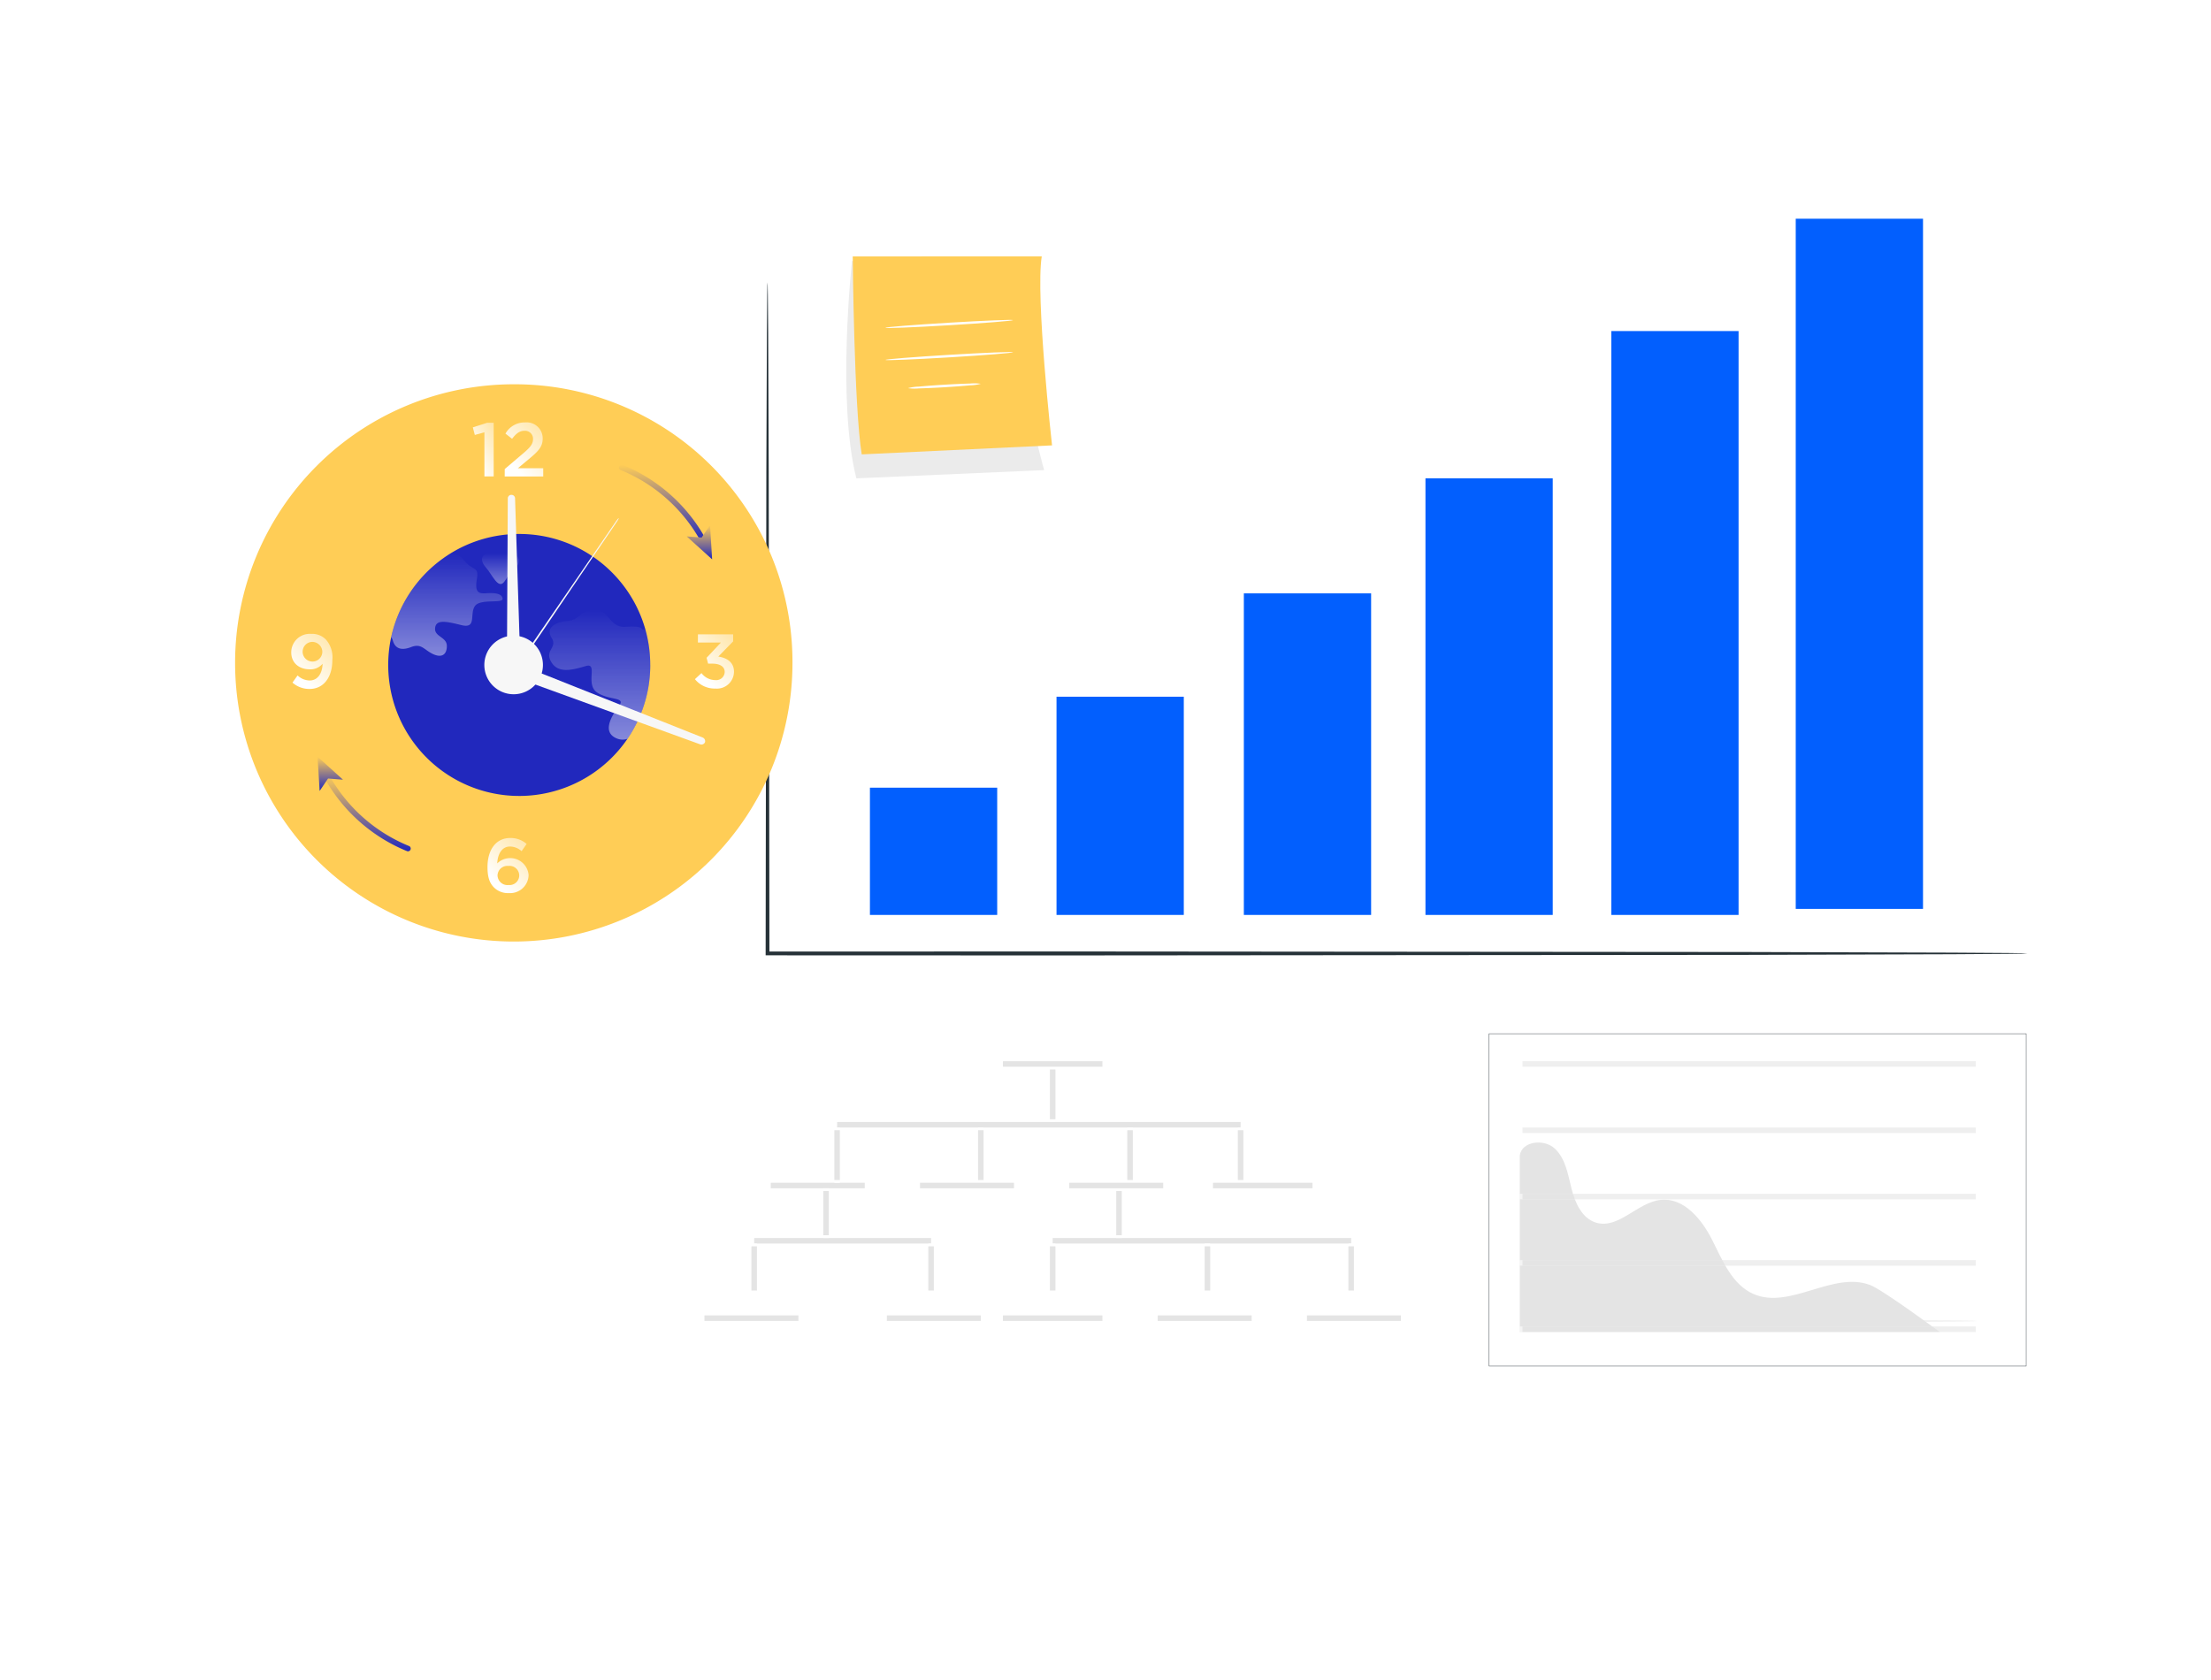 <svg xmlns="http://www.w3.org/2000/svg" xmlns:xlink="http://www.w3.org/1999/xlink" width="400" height="304" viewBox="0 0 400 304">
  <defs>
    <clipPath id="clip-path">
      <rect id="Rectangle_1159" data-name="Rectangle 1159" width="400" height="304" transform="translate(1241 1164)" fill="#fff" stroke="#707070" stroke-width="1"/>
    </clipPath>
    <filter id="Path_3769" x="91.809" y="7.539" width="306.191" height="271.923" filterUnits="userSpaceOnUse">
      <feOffset dy="3" input="SourceAlpha"/>
      <feGaussianBlur stdDeviation="3" result="blur"/>
      <feFlood flood-opacity="0.161"/>
      <feComposite operator="in" in2="blur"/>
      <feComposite in="SourceGraphic"/>
    </filter>
    <linearGradient id="linear-gradient" x1="1.723" y1="-0.763" x2="0.5" y2="1" gradientUnits="objectBoundingBox">
      <stop offset="0" stop-color="#fff" stop-opacity="0"/>
      <stop offset="1" stop-color="#fff"/>
    </linearGradient>
    <linearGradient id="linear-gradient-6" x1="0.5" y1="0" xlink:href="#linear-gradient"/>
    <linearGradient id="linear-gradient-11" x1="0.5" x2="0.5" y2="1" gradientUnits="objectBoundingBox">
      <stop offset="0" stop-color="#ffcd56"/>
      <stop offset="1" stop-color="#2128bd"/>
    </linearGradient>
    <clipPath id="clip">
      <use xlink:href="#fill"/>
    </clipPath>
  </defs>
  <g id="Mask_Group_82" data-name="Mask Group 82" transform="translate(-1241 -1164)" clip-path="url(#clip-path)">
    <g id="Group_3588" data-name="Group 3588" transform="translate(-24)">
      <g id="Group_3162" data-name="Group 3162" transform="translate(1365.809 1148.435)">
        <g id="Group_3037" data-name="Group 3037" transform="translate(0 29.103)">
          <g id="Group_3034" data-name="Group 3034" transform="translate(0 0)">
            <g transform="matrix(1, 0, 0, 1, -100.81, -13.54)" filter="url(#Path_3769)">
              <path id="Path_3769-2" data-name="Path 3769" d="M548.193,337.374H260.177V84.055l288.191-.6Z" transform="translate(-159.37 -69.91)" fill="#fff"/>
            </g>
          </g>
        </g>
        <g id="Group_3039" data-name="Group 3039" transform="translate(37.703 66.666)">
          <g id="Group_3038" data-name="Group 3038" transform="translate(0 0)">
            <path id="Path_3771" data-name="Path 3771" d="M515.822,253.249s-.306.025-.9.037l-2.646.036-10.18.068-37.438.114-123.514.1-53.267-.018h-.343v-.342c.052-35.288.1-65.638.128-87.193.043-10.747.076-19.3.1-25.193.023-2.917.043-5.17.055-6.723.012-.746.022-1.32.029-1.734.01-.389.03-.587.03-.587s.019.2.029.587c.007.413.017.988.029,1.734.014,1.553.032,3.807.057,6.723.022,5.892.057,14.446.1,25.193.032,21.554.076,51.9.128,87.193l-.342-.34,53.267-.018,123.514.1,37.438.114,10.18.068,2.646.036C515.516,253.224,515.822,253.249,515.822,253.249Z" transform="translate(-287.531 -131.819)" fill="#263238"/>
          </g>
        </g>
        <g id="Group_3040" data-name="Group 3040" transform="translate(56.572 158.097)">
          <rect id="Rectangle_980" data-name="Rectangle 980" width="23.026" height="23.026" fill="#025ffe"/>
        </g>
        <g id="Group_3041" data-name="Group 3041" transform="translate(90.329 141.636)">
          <rect id="Rectangle_981" data-name="Rectangle 981" width="23.026" height="39.487" fill="#025ffe"/>
        </g>
        <g id="Group_3042" data-name="Group 3042" transform="translate(124.22 122.937)">
          <rect id="Rectangle_982" data-name="Rectangle 982" width="23.026" height="58.187" fill="#025ffe"/>
        </g>
        <g id="Group_3043" data-name="Group 3043" transform="translate(157.076 102.122)">
          <rect id="Rectangle_983" data-name="Rectangle 983" width="23.026" height="79.002" transform="translate(0 0)" fill="#025ffe"/>
        </g>
        <g id="Group_3044" data-name="Group 3044" transform="translate(190.696 75.47)">
          <rect id="Rectangle_984" data-name="Rectangle 984" width="23.026" height="105.654" fill="#025ffe"/>
        </g>
        <g id="Group_3045" data-name="Group 3045" transform="translate(224.065 55.144)">
          <rect id="Rectangle_985" data-name="Rectangle 985" width="23.026" height="124.886" fill="#025ffe"/>
        </g>
        <g id="Group_3102" data-name="Group 3102" transform="translate(19.625 206.308)">
          <g id="Group_3170" data-name="Group 3170" transform="translate(10.062 -5)">
            <g id="Rectangle_992" data-name="Rectangle 992" transform="translate(20.448 17.281)" fill="#fff" stroke="#e4e4e4" stroke-width="1">
              <rect width="74" height="1" stroke="none"/>
              <rect x="0.5" y="0.5" width="73" fill="none"/>
            </g>
            <g id="Rectangle_993" data-name="Rectangle 993" transform="translate(59.448 38.281)" fill="#fff" stroke="#e4e4e4" stroke-width="1">
              <rect width="55" height="1" stroke="none"/>
              <rect x="0.5" y="0.5" width="54" fill="none"/>
            </g>
            <g id="Rectangle_994" data-name="Rectangle 994" transform="translate(5.448 38.281)" fill="#fff" stroke="#e4e4e4" stroke-width="1">
              <rect width="33" height="1" stroke="none"/>
              <rect x="0.5" y="0.5" width="32" fill="none"/>
            </g>
            <g id="Rectangle_995" data-name="Rectangle 995" transform="translate(8.448 28.281)" fill="#fff" stroke="#e4e4e4" stroke-width="1">
              <rect width="18" height="1" stroke="none"/>
              <rect x="0.5" y="0.5" width="17" fill="none"/>
            </g>
            <g id="Rectangle_999" data-name="Rectangle 999" transform="translate(21.448 18.281) rotate(90)" fill="#fff" stroke="#e4e4e4" stroke-width="1">
              <rect width="10" height="1" stroke="none"/>
              <rect x="0.5" y="0.5" width="9" fill="none"/>
            </g>
            <g id="Rectangle_1000" data-name="Rectangle 1000" transform="translate(47.448 18.281) rotate(90)" fill="#fff" stroke="#e4e4e4" stroke-width="1">
              <rect width="10" height="1" stroke="none"/>
              <rect x="0.5" y="0.5" width="9" fill="none"/>
            </g>
            <g id="Rectangle_1001" data-name="Rectangle 1001" transform="translate(74.448 18.281) rotate(90)" fill="#fff" stroke="#e4e4e4" stroke-width="1">
              <rect width="10" height="1" stroke="none"/>
              <rect x="0.5" y="0.5" width="9" fill="none"/>
            </g>
            <g id="Rectangle_1017" data-name="Rectangle 1017" transform="translate(94.448 18.281) rotate(90)" fill="#fff" stroke="#e4e4e4" stroke-width="1">
              <rect width="10" height="1" stroke="none"/>
              <rect x="0.5" y="0.5" width="9" fill="none"/>
            </g>
            <g id="Rectangle_1015" data-name="Rectangle 1015" transform="translate(60.448 7.281) rotate(90)" fill="#fff" stroke="#e4e4e4" stroke-width="1">
              <rect width="10" height="1" stroke="none"/>
              <rect x="0.5" y="0.5" width="9" fill="none"/>
            </g>
            <g id="Rectangle_1003" data-name="Rectangle 1003" transform="translate(72.448 29.281) rotate(90)" fill="#fff" stroke="#e4e4e4" stroke-width="1">
              <rect width="9" height="1" stroke="none"/>
              <rect x="0.5" y="0.5" width="8" fill="none"/>
            </g>
            <g id="Rectangle_1004" data-name="Rectangle 1004" transform="translate(19.448 29.281) rotate(90)" fill="#fff" stroke="#e4e4e4" stroke-width="1">
              <rect width="9" height="1" stroke="none"/>
              <rect x="0.5" y="0.5" width="8" fill="none"/>
            </g>
            <g id="Rectangle_1005" data-name="Rectangle 1005" transform="translate(6.448 39.281) rotate(90)" fill="#fff" stroke="#e4e4e4" stroke-width="1">
              <rect width="9" height="1" stroke="none"/>
              <rect x="0.5" y="0.5" width="8" fill="none"/>
            </g>
            <g id="Rectangle_1006" data-name="Rectangle 1006" transform="translate(38.448 39.281) rotate(90)" fill="#fff" stroke="#e4e4e4" stroke-width="1">
              <rect width="9" height="1" stroke="none"/>
              <rect x="0.5" y="0.5" width="8" fill="none"/>
            </g>
            <g id="Rectangle_1007" data-name="Rectangle 1007" transform="translate(60.448 39.281) rotate(90)" fill="#fff" stroke="#e4e4e4" stroke-width="1">
              <rect width="9" height="1" stroke="none"/>
              <rect x="0.5" y="0.5" width="8" fill="none"/>
            </g>
            <g id="Rectangle_1008" data-name="Rectangle 1008" transform="translate(88.448 39.281) rotate(90)" fill="#fff" stroke="#e4e4e4" stroke-width="1">
              <rect width="9" height="1" stroke="none"/>
              <rect x="0.5" y="0.5" width="8" fill="none"/>
            </g>
            <g id="Rectangle_1009" data-name="Rectangle 1009" transform="translate(114.448 39.281) rotate(90)" fill="#fff" stroke="#e4e4e4" stroke-width="1">
              <rect width="9" height="1" stroke="none"/>
              <rect x="0.5" y="0.5" width="8" fill="none"/>
            </g>
            <g id="Rectangle_1002" data-name="Rectangle 1002" transform="translate(94.448 18.281) rotate(90)" fill="#fff" stroke="#e4e4e4" stroke-width="1">
              <rect id="fill" width="10" stroke="none"/>
              <path d="M0,-0.5h10M9.5,0v0M10,0.5h-10M0.5,0v-0" fill="none" clip-path="url(#clip)"/>
            </g>
            <g id="Rectangle_996" data-name="Rectangle 996" transform="translate(35.448 28.281)" fill="#fff" stroke="#e4e4e4" stroke-width="1">
              <rect width="18" height="1" stroke="none"/>
              <rect x="0.5" y="0.5" width="17" fill="none"/>
            </g>
            <g id="Rectangle_997" data-name="Rectangle 997" transform="translate(62.448 28.281)" fill="#fff" stroke="#e4e4e4" stroke-width="1">
              <rect width="18" height="1" stroke="none"/>
              <rect x="0.5" y="0.5" width="17" fill="none"/>
            </g>
            <g id="Rectangle_1016" data-name="Rectangle 1016" transform="translate(50.448 6.281)" fill="#fff" stroke="#e4e4e4" stroke-width="1">
              <rect width="19" height="1" stroke="none"/>
              <rect x="0.5" y="0.5" width="18" fill="none"/>
            </g>
            <g id="Rectangle_998" data-name="Rectangle 998" transform="translate(88.448 28.281)" fill="#fff" stroke="#e4e4e4" stroke-width="1">
              <rect width="19" height="1" stroke="none"/>
              <rect x="0.5" y="0.5" width="18" fill="none"/>
            </g>
            <g id="Rectangle_1010" data-name="Rectangle 1010" transform="translate(-3.552 52.281)" fill="#fff" stroke="#e4e4e4" stroke-width="1">
              <rect width="18" height="1" stroke="none"/>
              <rect x="0.5" y="0.5" width="17" fill="none"/>
            </g>
            <g id="Rectangle_1011" data-name="Rectangle 1011" transform="translate(29.448 52.281)" fill="#fff" stroke="#e4e4e4" stroke-width="1">
              <rect width="18" height="1" stroke="none"/>
              <rect x="0.5" y="0.5" width="17" fill="none"/>
            </g>
            <g id="Rectangle_1012" data-name="Rectangle 1012" transform="translate(50.448 52.281)" fill="#fff" stroke="#e4e4e4" stroke-width="1">
              <rect width="19" height="1" stroke="none"/>
              <rect x="0.5" y="0.5" width="18" fill="none"/>
            </g>
            <g id="Rectangle_1013" data-name="Rectangle 1013" transform="translate(78.448 52.281)" fill="#fff" stroke="#e4e4e4" stroke-width="1">
              <rect width="18" height="1" stroke="none"/>
              <rect x="0.5" y="0.5" width="17" fill="none"/>
            </g>
            <g id="Rectangle_1014" data-name="Rectangle 1014" transform="translate(105.448 52.281)" fill="#fff" stroke="#e4e4e4" stroke-width="1">
              <rect width="18" height="1" stroke="none"/>
              <rect x="0.5" y="0.5" width="17" fill="none"/>
            </g>
          </g>
        </g>
        <g id="Group_3118" data-name="Group 3118" transform="translate(168.552 202.585)">
          <g id="Group_3103" data-name="Group 3103">
            <path id="Path_3799" data-name="Path 3799" d="M479.7,290.639H382.465V230.431H479.7Zm-97.165-.07h97.1V230.5h-97.1Z" transform="translate(-382.465 -230.431)" fill="#263238"/>
          </g>
          <g id="Group_3108" data-name="Group 3108" transform="translate(6.11 51.894)">
            <g id="Group_3107" data-name="Group 3107">
              <g id="Group_3106" data-name="Group 3106">
                <path id="Path_3801" data-name="Path 3801" d="M469.163,268.205c0,.068-18.417.123-41.13.123s-41.135-.055-41.135-.123,18.413-.124,41.135-.124S469.163,268.136,469.163,268.205Z" transform="translate(-386.898 -268.081)" fill="#e0e0e0"/>
              </g>
            </g>
          </g>
          <g id="Group_3105" data-name="Group 3105" transform="translate(5.582 19.722)">
            <g id="Group_3104" data-name="Group 3104">
              <path id="Path_3800" data-name="Path 3800" d="M453.363,269.078c-6.739-2.554-14.488,4.51-21.092,1.629-3.843-1.676-5.586-6.023-7.469-9.769s-5.127-7.7-9.3-7.264c-4.207.44-7.607,5.309-11.67,4.135-2.561-.739-3.84-3.58-4.482-6.167s-1.087-5.447-3.039-7.261-6.022-1.329-6.328,1.319v31.881h75.983S455.694,269.963,453.363,269.078Z" transform="translate(-389.984 -243.299)" fill="#e4e4e4"/>
            </g>
          </g>
          <g id="Rectangle_987" data-name="Rectangle 987" transform="translate(5.582 5.004)" fill="#fff" stroke="#e4e4e4" stroke-width="1" opacity="0.6">
            <rect width="83" height="1" stroke="none"/>
            <rect x="0.5" y="0.5" width="82" fill="none"/>
          </g>
          <g id="Rectangle_988" data-name="Rectangle 988" transform="translate(5.582 17.004)" fill="#fff" stroke="#e4e4e4" stroke-width="1" opacity="0.6">
            <rect width="83" height="1" stroke="none"/>
            <rect x="0.5" y="0.5" width="82" fill="none"/>
          </g>
          <g id="Rectangle_989" data-name="Rectangle 989" transform="translate(5.582 29.004)" fill="#fff" stroke="#e4e4e4" stroke-width="1" opacity="0.6">
            <rect width="83" height="1" stroke="none"/>
            <rect x="0.5" y="0.5" width="82" fill="none"/>
          </g>
          <g id="Rectangle_990" data-name="Rectangle 990" transform="translate(5.582 41.004)" fill="#fff" stroke="#e4e4e4" stroke-width="1" opacity="0.6">
            <rect width="83" height="1" stroke="none"/>
            <rect x="0.5" y="0.5" width="82" fill="none"/>
          </g>
          <g id="Rectangle_991" data-name="Rectangle 991" transform="translate(5.582 53.004)" fill="#fff" stroke="#e4e4e4" stroke-width="1" opacity="0.6">
            <rect width="83" height="1" stroke="none"/>
            <rect x="0.5" y="0.5" width="82" fill="none"/>
          </g>
        </g>
        <g id="Group_3153" data-name="Group 3153" transform="translate(52.297 61.961)">
          <g id="Group_3140" data-name="Group 3140" transform="translate(0 0.817)">
            <g id="Group_3139" data-name="Group 3139">
              <path id="Path_3811" data-name="Path 3811" d="M309.652,136.144s-2.781,25.424.794,39.346L344.417,174s-7.28-25.08-2.81-36.191Z" transform="translate(-308.621 -136.144)" fill="#ebebeb"/>
            </g>
          </g>
          <g id="Group_3152" data-name="Group 3152" transform="translate(1.166 0)">
            <g id="Group_3142" data-name="Group 3142">
              <g id="Group_3141" data-name="Group 3141">
                <path id="Path_3812" data-name="Path 3812" d="M309.467,135.551s.233,27.449,1.628,35.824l34.429-1.628s-3.024-26.985-1.861-34.2Z" transform="translate(-309.467 -135.551)" fill="#ffcd56"/>
              </g>
            </g>
            <g id="Group_3145" data-name="Group 3145" transform="translate(5.903 11.493)">
              <g id="Group_3144" data-name="Group 3144">
                <g id="Group_3143" data-name="Group 3143">
                  <path id="Path_3813" data-name="Path 3813" d="M336.853,143.926c.008.127-5.159.54-11.537.925s-11.559.591-11.567.464,5.158-.54,11.538-.923S336.845,143.8,336.853,143.926Z" transform="translate(-313.75 -143.889)" fill="#fff"/>
                </g>
              </g>
            </g>
            <g id="Group_3148" data-name="Group 3148" transform="translate(5.913 17.307)">
              <g id="Group_3147" data-name="Group 3147">
                <g id="Group_3146" data-name="Group 3146">
                  <path id="Path_3814" data-name="Path 3814" d="M336.86,148.144c.007.127-5.159.54-11.538.925s-11.559.593-11.565.466,5.158-.54,11.538-.925S336.852,148.019,336.86,148.144Z" transform="translate(-313.757 -148.107)" fill="#fff"/>
                </g>
              </g>
            </g>
            <g id="Group_3151" data-name="Group 3151" transform="translate(10.001 22.991)">
              <g id="Group_3150" data-name="Group 3150">
                <g id="Group_3149" data-name="Group 3149">
                  <path id="Path_3815" data-name="Path 3815" d="M329.886,152.293a8.114,8.114,0,0,1-1.919.278c-1.188.113-2.831.238-4.649.347s-3.465.182-4.657.212a8.161,8.161,0,0,1-1.938-.046,8.113,8.113,0,0,1,1.917-.278c1.189-.113,2.832-.238,4.65-.347s3.464-.183,4.657-.212A8.158,8.158,0,0,1,329.886,152.293Z" transform="translate(-316.723 -152.232)" fill="#fff"/>
                </g>
              </g>
            </g>
          </g>
        </g>
      </g>
      <g id="Group_3503" data-name="Group 3503" transform="translate(248.399 652.449)">
        <g id="Group_3244" data-name="Group 3244" transform="translate(1058.339 580.069)">
          <path id="Path_3860" data-name="Path 3860" d="M1167.016,640.546a50.419,50.419,0,1,1-50.419-50.419A50.248,50.248,0,0,1,1167.016,640.546Z" transform="translate(-1065.385 -589.11)" fill="#ffcd56"/>
          <g id="Group_3233" data-name="Group 3233" transform="translate(43.806 7.916)">
            <path id="Path_3862" data-name="Path 3862" d="M1493.577,660.745l-1.735.482-.358-1.377,2.589-.826h1.184v9.709h-1.68Z" transform="translate(-1491.484 -658.955)" fill="url(#linear-gradient)"/>
            <path id="Path_3863" data-name="Path 3863" d="M1548.537,666.785l3.319-2.823c1.322-1.115,1.8-1.735,1.8-2.6a1.445,1.445,0,0,0-1.556-1.5c-.881,0-1.487.482-2.231,1.446l-1.2-.937a3.952,3.952,0,0,1,3.553-2.024,2.892,2.892,0,0,1,3.181,2.906c0,1.515-.812,2.327-2.506,3.732l-1.983,1.652h4.586v1.487h-6.969Z" transform="translate(-1542.767 -658.343)" fill="url(#linear-gradient)"/>
          </g>
          <g id="Group_3234" data-name="Group 3234" transform="translate(46.457 83.119)">
            <path id="Path_3864" data-name="Path 3864" d="M1518.879,1410.9c-.744-.744-1.184-1.749-1.184-3.718,0-2.947,1.4-5.247,4.132-5.247a4.369,4.369,0,0,1,2.947,1.074l-.909,1.308a3.2,3.2,0,0,0-2.093-.84c-1.432,0-2.231,1.295-2.314,3.057a3.339,3.339,0,0,1,5.674,2.093,3.346,3.346,0,0,1-3.581,3.278A3.58,3.58,0,0,1,1518.879,1410.9Zm4.558-2.231a1.755,1.755,0,0,0-1.969-1.68,1.779,1.779,0,0,0-1.956,1.722,1.8,1.8,0,0,0,2,1.735A1.757,1.757,0,0,0,1523.438,1408.669Z" transform="translate(-1517.695 -1401.935)" fill="url(#linear-gradient)"/>
          </g>
          <g id="Group_3235" data-name="Group 3235" transform="translate(83.985 46.268)">
            <path id="Path_3865" data-name="Path 3865" d="M1888.761,1045.669l1.184-1.1a3.144,3.144,0,0,0,2.534,1.267,1.513,1.513,0,0,0,1.666-1.487c0-.95-.868-1.487-2.217-1.487h-.785l-.275-1.06,2.6-2.768H1889.3v-1.474h6.376v1.267l-2.685,2.754c1.529.22,2.837,1.005,2.837,2.741a3.085,3.085,0,0,1-3.374,3.044A4.57,4.57,0,0,1,1888.761,1045.669Z" transform="translate(-1888.761 -1037.558)" fill="url(#linear-gradient)"/>
          </g>
          <g id="Group_3236" data-name="Group 3236" transform="translate(10.955 46.185)">
            <path id="Path_3866" data-name="Path 3866" d="M1166.884,1045.555l.923-1.295a3.214,3.214,0,0,0,2.2.909c1.418,0,2.272-1.253,2.328-3.03a2.84,2.84,0,0,1-2.259,1.019c-2.052,0-3.415-1.2-3.415-3.085a3.353,3.353,0,0,1,3.594-3.333,3.456,3.456,0,0,1,2.672,1.019,4.852,4.852,0,0,1,1.171,3.7c0,3.1-1.542,5.247-4.131,5.247A4.576,4.576,0,0,1,1166.884,1045.555Zm5.4-5.578a1.822,1.822,0,0,0-2.011-1.776,1.781,1.781,0,1,0,2.011,1.776Z" transform="translate(-1166.664 -1036.741)" fill="url(#linear-gradient)"/>
          </g>
          <g id="Group_3239" data-name="Group 3239" transform="translate(28.496 28.104)">
            <path id="Path_3868" data-name="Path 3868" d="M1387.513,881.658a23.865,23.865,0,0,1-.383,4.269,23.71,23.71,0,0,1-45,5.327,23.323,23.323,0,0,1-1.207-3.409,23.87,23.87,0,0,1-.279-11.231c0-.019.008-.037.012-.056a23.768,23.768,0,0,1,9.252-14.1q.731-.53,1.5-1.005a23.577,23.577,0,0,1,12.4-3.5q.9,0,1.791.067a23.545,23.545,0,0,1,11.74,4.172h0a23.8,23.8,0,0,1,6.5,6.789q.544.86,1.017,1.768a23.6,23.6,0,0,1,2.652,10.907Z" transform="translate(-1340.106 -857.954)" fill="#2128bd"/>
            <g id="Group_3238" data-name="Group 3238" transform="translate(0.538 3.277)" opacity="0.453">
              <path id="Path_3869" data-name="Path 3869" d="M1360.538,902.142c-.946,1.5.4,4.1-2.443,3.39s-4.572-1.025-4.729.551,2.128,1.577,2.128,3.233-1.025,2.2-2.6,1.417-2.03-1.93-3.863-1.22-2.9.237-3.311-1.182a2.078,2.078,0,0,0-.294-.621c0-.019.008-.036.012-.056a23.767,23.767,0,0,1,9.252-14.1q.731-.53,1.5-1.005a3.118,3.118,0,0,1,2.375,1.239c1.655,2.05,2.758,1.025,2.365,3.39s.237,2.68,1.576,2.6,2.917-.079,3.074.946S1361.484,900.644,1360.538,902.142Z" transform="translate(-1345.425 -892.325)" fill="url(#linear-gradient-6)"/>
              <path id="Path_3870" data-name="Path 3870" d="M1539,1081.363s-1.649.529-2.084-.622.062-1.4-1.4-1.742-1.587-1.338-2.52-1.213-.467.5-1.556,1.307-2.084.435-2.053,1.929,1.649,1.727,1.975,2.707-.233,1.4.467,2.146,2.007.42,1.4,1.447-1.54,1.82-1.073,3.407.14,1.68.933,2.8,2.333,1.493,2.567.747-1.073-1.727-.653-2.473,1.12-.234,1.4-1.353,1.415-1.12,1.509-1.9-1.369-1.96-.809-2.458,1.68.9,2.551-.342.28-2.24,1.182-3.422S1539.622,1080.678,1539,1081.363Z" transform="translate(-1510.781 -1058.819)" fill="url(#linear-gradient-6)"/>
              <path id="Path_3871" data-name="Path 3871" d="M1646.3,1003.529a23.876,23.876,0,0,1-.383,4.269,23.575,23.575,0,0,1-3.741,9.094,2.706,2.706,0,0,1-1.9-.051c-2.956-1.182-.768-4.375.414-5.971s-1.833-.887-4.02-2.365.236-5.439-2.01-4.788-4.966,1.478-6.267-.709,1.182-2.542.059-4.375.65-2.9,2.9-3.074,1.951-1.773,4.729-2.01,2.719,3.311,5.794,3.074,2.936.473,2.936.473a1.434,1.434,0,0,1,.642.135A23.751,23.751,0,0,1,1646.3,1003.529Z" transform="translate(-1599.427 -983.102)" fill="url(#linear-gradient-6)"/>
              <path id="Path_3872" data-name="Path 3872" d="M1654.925,908.429c-2.556,1.244-3.583-2.139-5.768-1.122-2.2,1.025-1.817-.946-3.551-2.207s-5.2,1.025-5.045-.946,2.759-1.419,3.311-2.995,3.074-1.182,3.074-1.182a1.708,1.708,0,0,1,.459-.1s0,0,0,0a23.794,23.794,0,0,1,6.5,6.789Q1654.453,907.521,1654.925,908.429Z" transform="translate(-1610.709 -898.909)" fill="url(#linear-gradient-6)"/>
              <path id="Path_3873" data-name="Path 3873" d="M1514.194,893.076s1.34-1.933-.788-2.5-2.089.176-3.744,0-2.306,1.1-1.064,2.5,2.246,4.084,3.37,2.653S1512.873,893.214,1514.194,893.076Z" transform="translate(-1491.514 -890.354)" fill="url(#linear-gradient-6)"/>
            </g>
          </g>
          <g id="Group_3243" data-name="Group 3243" transform="translate(45.886 21.025)">
            <g id="Group_3240" data-name="Group 3240" transform="translate(4.085)">
              <path id="Path_3874" data-name="Path 3874" d="M1553.885,819.98l-.348.006a1.054,1.054,0,0,1-1.1-1.032l.162-30.374a.642.642,0,0,1,.646-.623h0a.642.642,0,0,1,.666.6l.974,30.417A1,1,0,0,1,1553.885,819.98Z" transform="translate(-1552.44 -787.957)" fill="#f7f7f7"/>
            </g>
            <g id="Group_3241" data-name="Group 3241" transform="translate(5.335 4.224)">
              <path id="Path_3875" data-name="Path 3875" d="M1564.848,857.525l-.037-.025c-.065-.044.163-.491.505-.99l18.023-26.3c.2-.294.394-.509.432-.483h0c.038.026-.093.285-.294.582l-17.938,26.437C1565.22,857.216,1564.909,857.567,1564.848,857.525Z" transform="translate(-1564.8 -829.724)" fill="#f7f7f7"/>
            </g>
            <g id="Group_3242" data-name="Group 3242" transform="translate(3.393 30.146)">
              <path id="Path_3876" data-name="Path 3876" d="M1545.654,1087.021l.123-.326a1.179,1.179,0,0,1,1.576-.56l34.306,13.652a.711.711,0,0,1,.464.876h0a.712.712,0,0,1-.932.35l-34.776-12.616A1.111,1.111,0,0,1,1545.654,1087.021Z" transform="translate(-1545.596 -1086.034)" fill="#f7f7f7"/>
            </g>
            <path id="Path_3877" data-name="Path 3877" d="M1512.05,1045.3a5.3,5.3,0,1,1,5.388,5.213A5.3,5.3,0,0,1,1512.05,1045.3Z" transform="translate(-1512.05 -1014.429)" fill="#f7f7f7"/>
          </g>
        </g>
        <g id="Group_3247" data-name="Group 3247" transform="translate(1128.537 595.632)">
          <g id="Group_3245" data-name="Group 3245" transform="translate(0 0)">
            <path id="Path_3878" data-name="Path 3878" d="M1767.539,747.892a.5.5,0,0,1-.356-.246,29.111,29.111,0,0,0-14.427-12.735.5.5,0,0,1,.374-.922,30.1,30.1,0,0,1,14.917,13.165.5.5,0,0,1-.509.737Z" transform="translate(-1752.446 -733.953)" fill="url(#linear-gradient-11)"/>
          </g>
          <g id="Group_3246" data-name="Group 3246" transform="translate(12.297 10.946)">
            <path id="Path_3879" data-name="Path 3879" d="M1878.639,848.377l-.376-6.189-1.522,2.244-2.7-.21Z" transform="translate(-1874.037 -842.188)" fill="url(#linear-gradient-11)"/>
          </g>
        </g>
        <g id="Group_3250" data-name="Group 3250" transform="translate(1074.053 648.479)">
          <g id="Group_3248" data-name="Group 3248" transform="translate(1.232 3.19)">
            <path id="Path_3880" data-name="Path 3880" d="M1226.475,1288.044a.5.5,0,0,1,.356.246,29.109,29.109,0,0,0,14.427,12.735.5.5,0,0,1-.374.922,30.1,30.1,0,0,1-14.917-13.165.5.5,0,0,1,.509-.737Z" transform="translate(-1225.901 -1288.038)" fill="url(#linear-gradient-11)"/>
          </g>
          <g id="Group_3249" data-name="Group 3249" transform="translate(0 0)">
            <path id="Path_3881" data-name="Path 3881" d="M1213.717,1256.493l.376,6.189,1.522-2.244,2.7.21Z" transform="translate(-1213.717 -1256.493)" fill="url(#linear-gradient-11)"/>
          </g>
        </g>
      </g>
    </g>
  </g>
</svg>
